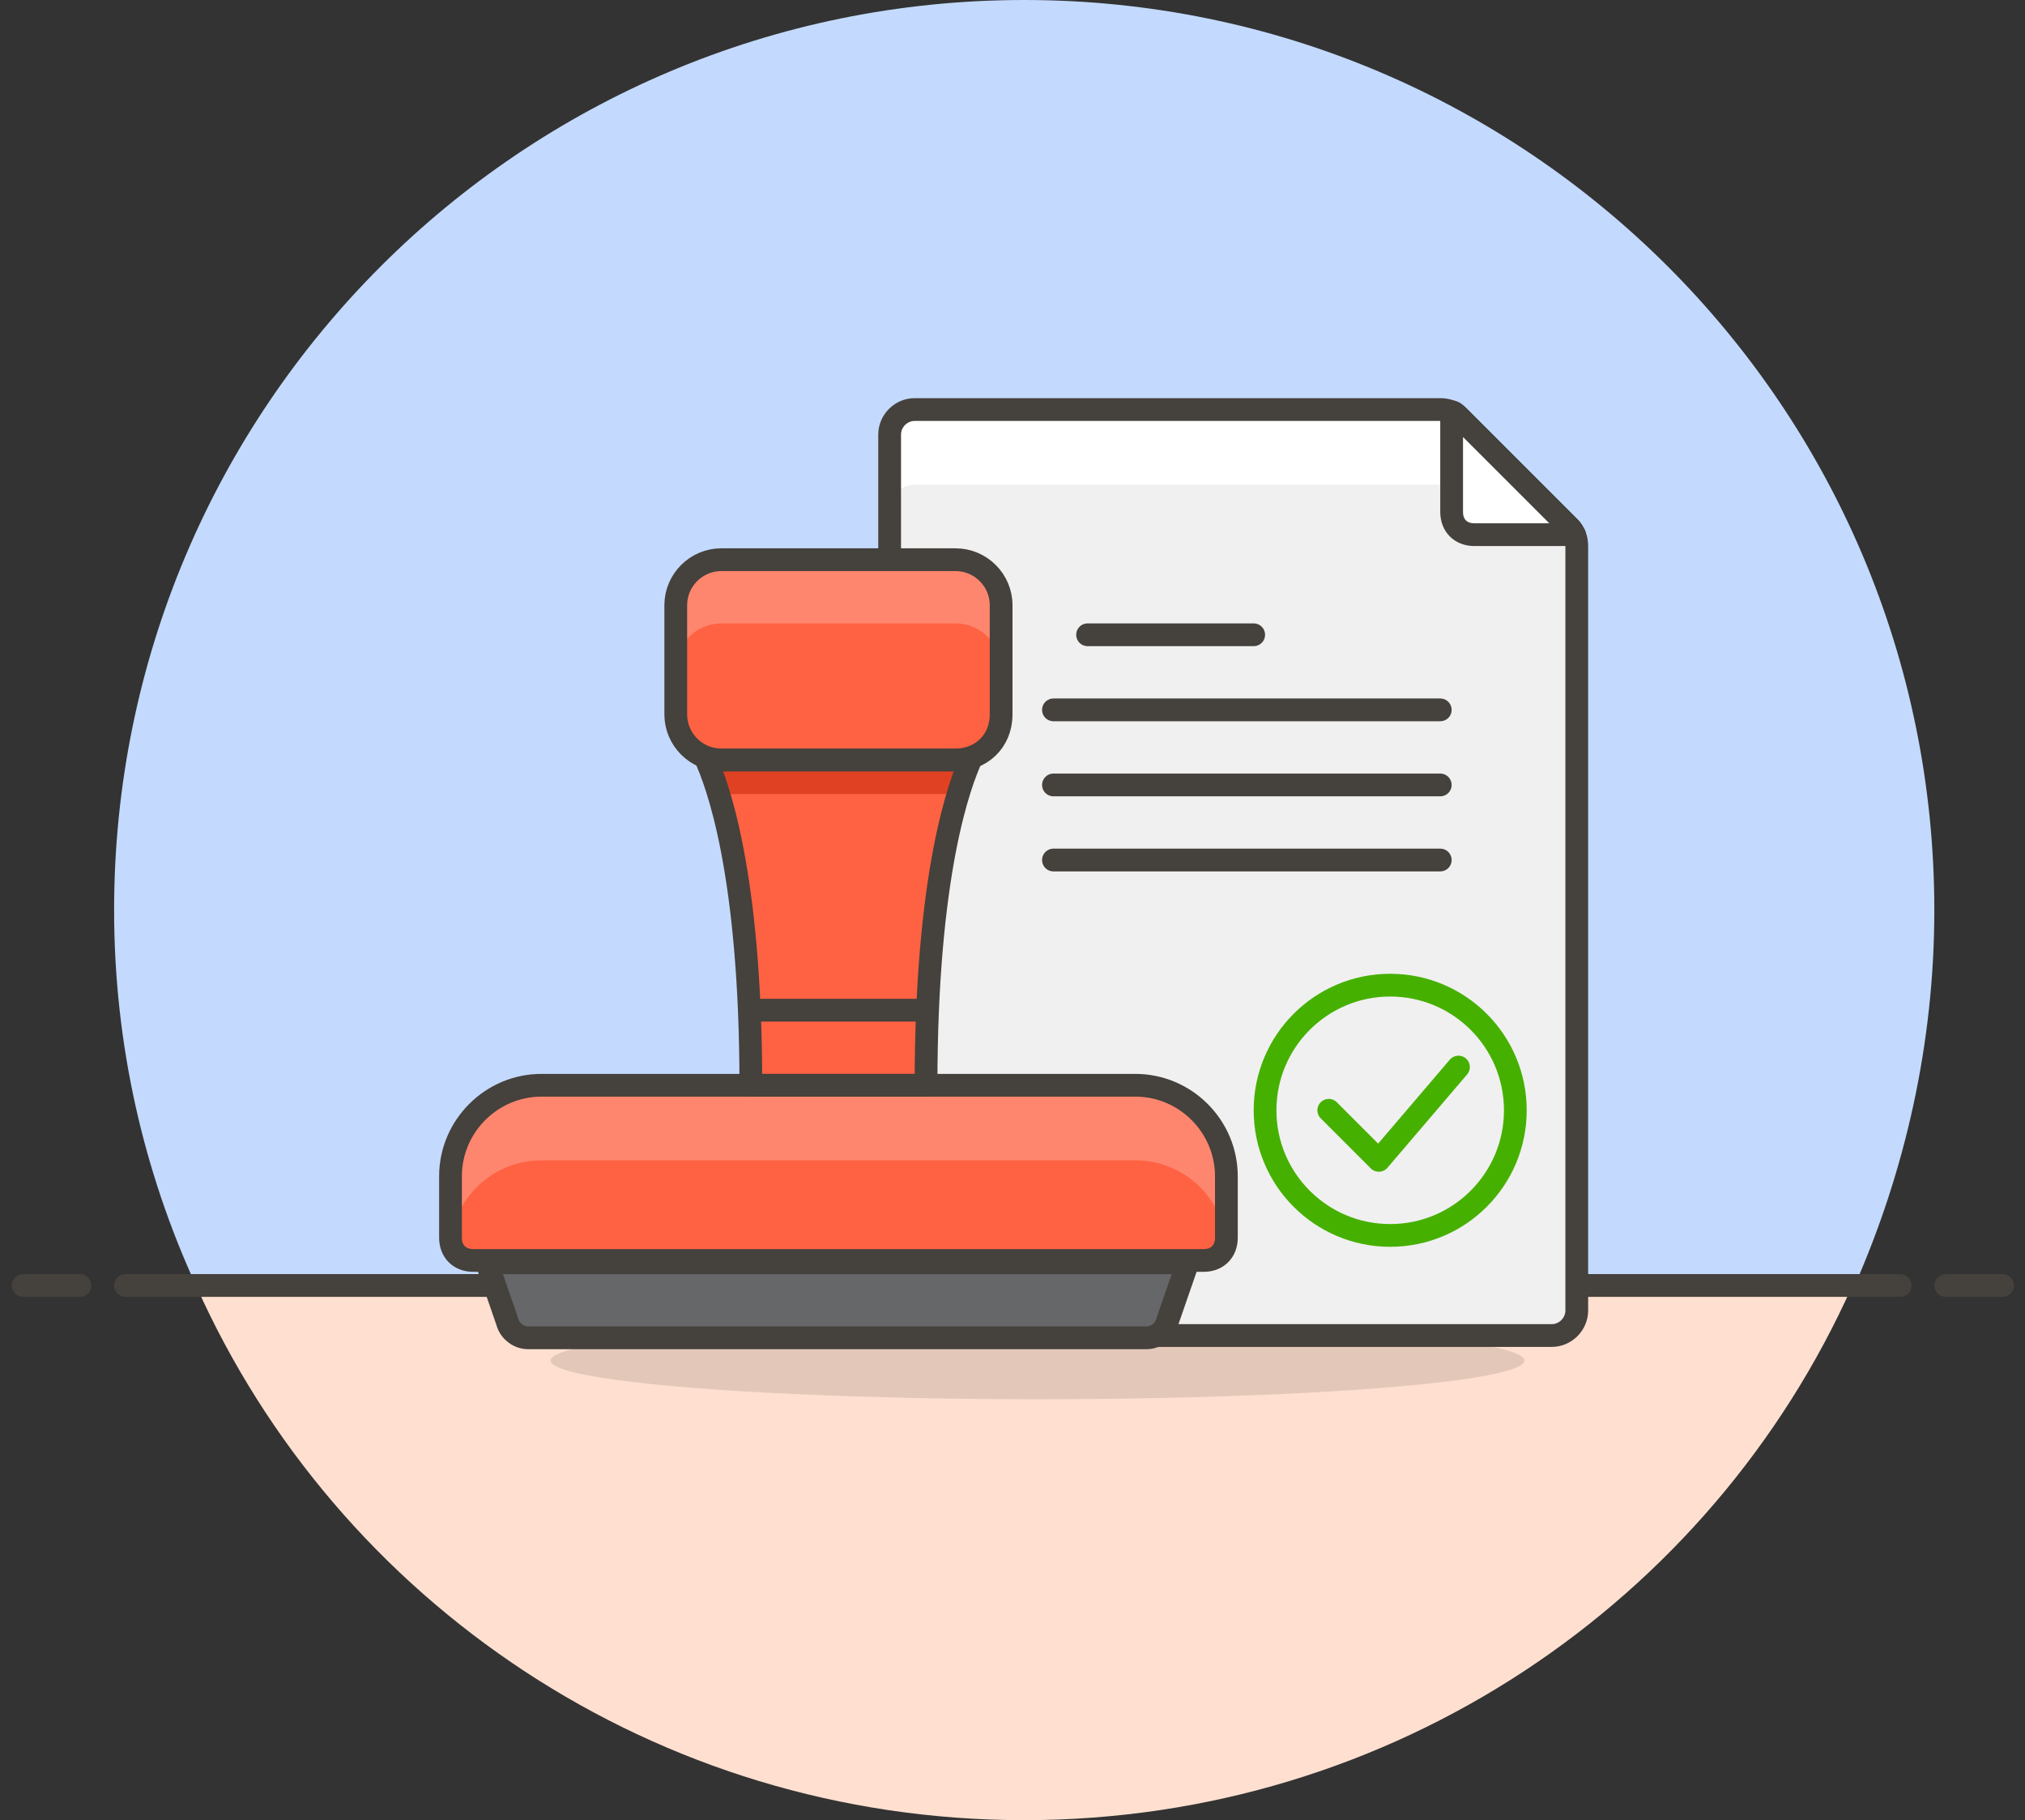 <?xml version="1.0" encoding="UTF-8"?>
<svg width="89px" height="80px" viewBox="0 0 89 80" version="1.1" xmlns="http://www.w3.org/2000/svg" xmlns:xlink="http://www.w3.org/1999/xlink">
    <rect x="0" y="0" width="89" height="80" fill="#333333" stroke="none"/>
    <!-- Generator: Sketch 51.3 (57544) - http://www.bohemiancoding.com/sketch -->
    <title>Multicolor</title>
    <desc>Created with Sketch.</desc>
    <defs></defs>
    <g id="Page-1" stroke="none" stroke-width="1" fill="none" fill-rule="evenodd">
        <g id="approve" transform="translate(0, -81)">
            <g id="Multicolor" transform="translate(0, 81)">
                <g id="Background">
                    <g id="New_Symbol_28-link" transform="translate(44.515, 40) scale(-1, 1) rotate(-180) translate(-44.515, -40) translate(0.515, -0)">
                        <g id="New_Symbol_28">
                            <g id="Group" transform="translate(4, 0)" fill-rule="nonzero">
                                <path d="M80.5,40 C80.5,62.1 62.6,80 40.5,80 C18.4,80 0.5,62.1 0.5,40 C0.5,34.1 1.8,28.5 4.1,23.5 L77,23.5 C79.2,28.5 80.5,34.1 80.5,40 Z" id="Shape" fill="#C3DAFE"></path>
                                <path d="M4.1,23.5 C10.3,9.6 24.3,0 40.5,0 C56.7,0 70.7,9.6 76.9,23.5 L4.1,23.5 Z" id="Shape" fill="#FFE0D0"></path>
                            </g>
                            <g id="Group" transform="translate(0, 23)" stroke="#45413C" stroke-linecap="round" stroke-linejoin="round">
                                <path d="M5,0.5 L83,0.5" id="Shape"></path>
                                <path d="M0.5,0.5 L3,0.5" id="Shape"></path>
                                <path d="M85,0.5 L87.5,0.5" id="Shape"></path>
                            </g>
                        </g>
                    </g>
                </g>
                <g id="Scene" transform="translate(19, 18)">
                    <g id="Group">
                        <ellipse id="Oval" fill="#45413C" fill-rule="nonzero" opacity="0.15" cx="26.6" cy="41.8" rx="21.4" ry="1.7"></ellipse>
                        <path d="M50.3,39.6 C50.3,40.2 49.8,40.7 49.2,40.7 L21.2,40.7 C20.6,40.7 20.1,40.2 20.1,39.6 L20.1,1.1 C20.1,0.5 20.6,0 21.2,0 L44.3,0 C44.6,0 44.9,0.1 45.1,0.3 L50,5.2 C50.2,5.4 50.3,5.7 50.3,6 L50.3,39.6 Z" id="Shape" fill="#F0F0F0" fill-rule="nonzero"></path>
                        <path d="M20.1,4.4 C20.1,3.8 20.6,3.3 21.2,3.3 L48.1,3.3 L45.1,0.3 C44.9,0.1 44.6,0 44.3,0 L21.2,0 C20.6,0 20.1,0.5 20.1,1.1 L20.1,4.4 Z" id="Shape" fill="#FFFFFF" fill-rule="nonzero"></path>
                        <path d="M50.3,39.6 C50.3,40.2 49.8,40.7 49.2,40.7 L21.2,40.7 C20.6,40.7 20.1,40.2 20.1,39.6 L20.1,1.1 C20.1,0.5 20.6,0 21.2,0 L44.3,0 C44.6,0 44.9,0.1 45.1,0.3 L50,5.2 C50.2,5.4 50.3,5.7 50.3,6 L50.3,39.6 Z" id="Shape" stroke="#45413C" stroke-linejoin="round"></path>
                        <circle id="Oval" stroke="#46B000" cx="42.1" cy="30.8" r="5.5"></circle>
                        <polyline id="Shape" stroke="#46B000" stroke-linecap="round" stroke-linejoin="round" points="39.4 30.8 41.6 33 45.1 28.9"></polyline>
                        <path d="M27.3,13.2 L44.3,13.2" id="Shape" stroke="#45413C" stroke-linecap="round" stroke-linejoin="round"></path>
                        <path d="M28.8,9.9 L36.1,9.9" id="Shape" stroke="#45413C" stroke-linecap="round" stroke-linejoin="round"></path>
                        <path d="M27.3,16.5 L44.3,16.5" id="Shape" stroke="#45413C" stroke-linecap="round" stroke-linejoin="round"></path>
                        <path d="M27.3,19.8 L44.3,19.8" id="Shape" stroke="#45413C" stroke-linecap="round" stroke-linejoin="round"></path>
                        <path d="M44.8,4.5 C44.8,5.1 45.2,5.5 45.8,5.5 L50.2,5.5 C50.1,5.4 50.1,5.3 50,5.2 L45.1,0.3 C45,0.2 44.9,0.1 44.8,0.1 L44.8,4.5 Z" id="Shape" stroke="#45413C" fill="#FFFFFF" fill-rule="nonzero" stroke-linejoin="round"></path>
                        <path d="M34.9,36.4 C34.9,37 34.5,37.4 33.9,37.4 L1.8,37.4 C1.2,37.4 0.8,37 0.8,36.4 L0.8,33.7 C0.8,31.5 2.6,29.7 4.8,29.7 L30.9,29.7 C33.1,29.7 34.9,31.5 34.9,33.7 L34.9,36.4 Z" id="Shape" fill="#FF6242" fill-rule="nonzero"></path>
                        <path d="M34.9,33.7 C34.9,31.5 33.1,29.7 30.9,29.7 L4.8,29.7 C2.6,29.7 0.8,31.5 0.8,33.7 L0.8,36.4 C0.8,36.5 0.8,36.5 0.8,36.6 C1,34.6 2.7,33 4.8,33 L30.9,33 C33,33 34.7,34.6 34.9,36.6 C34.9,36.5 34.9,36.5 34.9,36.4 L34.9,33.7 Z" id="Shape" fill="#FF866E" fill-rule="nonzero"></path>
                        <path d="M23,15.4 L12.7,15.4 C12.5,15.4 12.2,15.3 12,15.3 C12.5,16.4 14,20.3 14,29.7 L21.7,29.7 C21.7,20.3 23.2,16.4 23.7,15.3 C23.4,15.4 23.2,15.4 23,15.4 Z" id="Shape" fill="#FF6242" fill-rule="nonzero"></path>
                        <path d="M12.7,15.4 C12.5,15.4 12.2,15.3 12,15.3 C12.1,15.6 12.4,16.1 12.6,16.9 L23.1,16.9 C23.3,16.1 23.6,15.6 23.7,15.3 C23.5,15.4 23.2,15.4 23,15.4 L12.7,15.4 Z" id="Shape" fill="#E04122" fill-rule="nonzero"></path>
                        <path d="M32.3,40.1 C32.2,40.5 31.8,40.8 31.4,40.8 L4.2,40.8 C3.8,40.8 3.4,40.5 3.3,40.1 L2.4,37.5 L33.2,37.5 L32.3,40.1 Z" id="Shape" fill="#656769" fill-rule="nonzero"></path>
                        <path d="M34.9,36.4 C34.9,37 34.5,37.4 33.9,37.4 L1.8,37.4 C1.2,37.4 0.8,37 0.8,36.4 L0.8,33.7 C0.8,31.5 2.6,29.7 4.8,29.7 L30.9,29.7 C33.1,29.7 34.9,31.5 34.9,33.7 L34.9,36.4 Z" id="Shape" stroke="#45413C" stroke-linejoin="round"></path>
                        <path d="M23,15.4 L12.7,15.4 C12.5,15.4 12.2,15.3 12,15.3 C12.5,16.4 14,20.3 14,29.7 L21.7,29.7 C21.7,20.3 23.2,16.4 23.7,15.3 C23.4,15.4 23.2,15.4 23,15.4 Z" id="Shape" stroke="#45413C" stroke-linejoin="round"></path>
                        <path d="M32.3,40.1 C32.2,40.5 31.8,40.8 31.4,40.8 L4.2,40.8 C3.8,40.8 3.4,40.5 3.3,40.1 L2.4,37.5 L33.2,37.5 L32.3,40.1 Z" id="Shape" stroke="#45413C" stroke-linejoin="round"></path>
                        <path d="M13.9,26.4 L21.7,26.4" id="Shape" stroke="#45413C" stroke-linejoin="round"></path>
                        <path d="M23,15.4 L12.7,15.4 C11.6,15.4 10.7,14.5 10.7,13.4 L10.7,8.6 C10.7,7.5 11.6,6.6 12.7,6.6 L23,6.6 C24.1,6.6 25,7.5 25,8.6 L25,13.4 C25,14.6 24.1,15.4 23,15.4 Z" id="Shape" fill="#FF6242" fill-rule="nonzero"></path>
                        <path d="M23,6.6 L12.7,6.6 C11.6,6.6 10.7,7.5 10.7,8.6 L10.7,11.4 C10.7,10.3 11.6,9.4 12.7,9.4 L23,9.4 C24.1,9.4 25,10.3 25,11.4 L25,8.6 C25,7.5 24.1,6.6 23,6.6 Z" id="Shape" fill="#FF866E" fill-rule="nonzero"></path>
                        <path d="M23,15.4 L12.7,15.4 C11.6,15.4 10.7,14.5 10.7,13.4 L10.7,8.6 C10.7,7.5 11.6,6.6 12.7,6.6 L23,6.6 C24.1,6.6 25,7.5 25,8.6 L25,13.4 C25,14.6 24.1,15.4 23,15.4 Z" id="Shape" stroke="#45413C" stroke-linejoin="round"></path>
                    </g>
                </g>
            </g>
        </g>
    </g>
</svg>